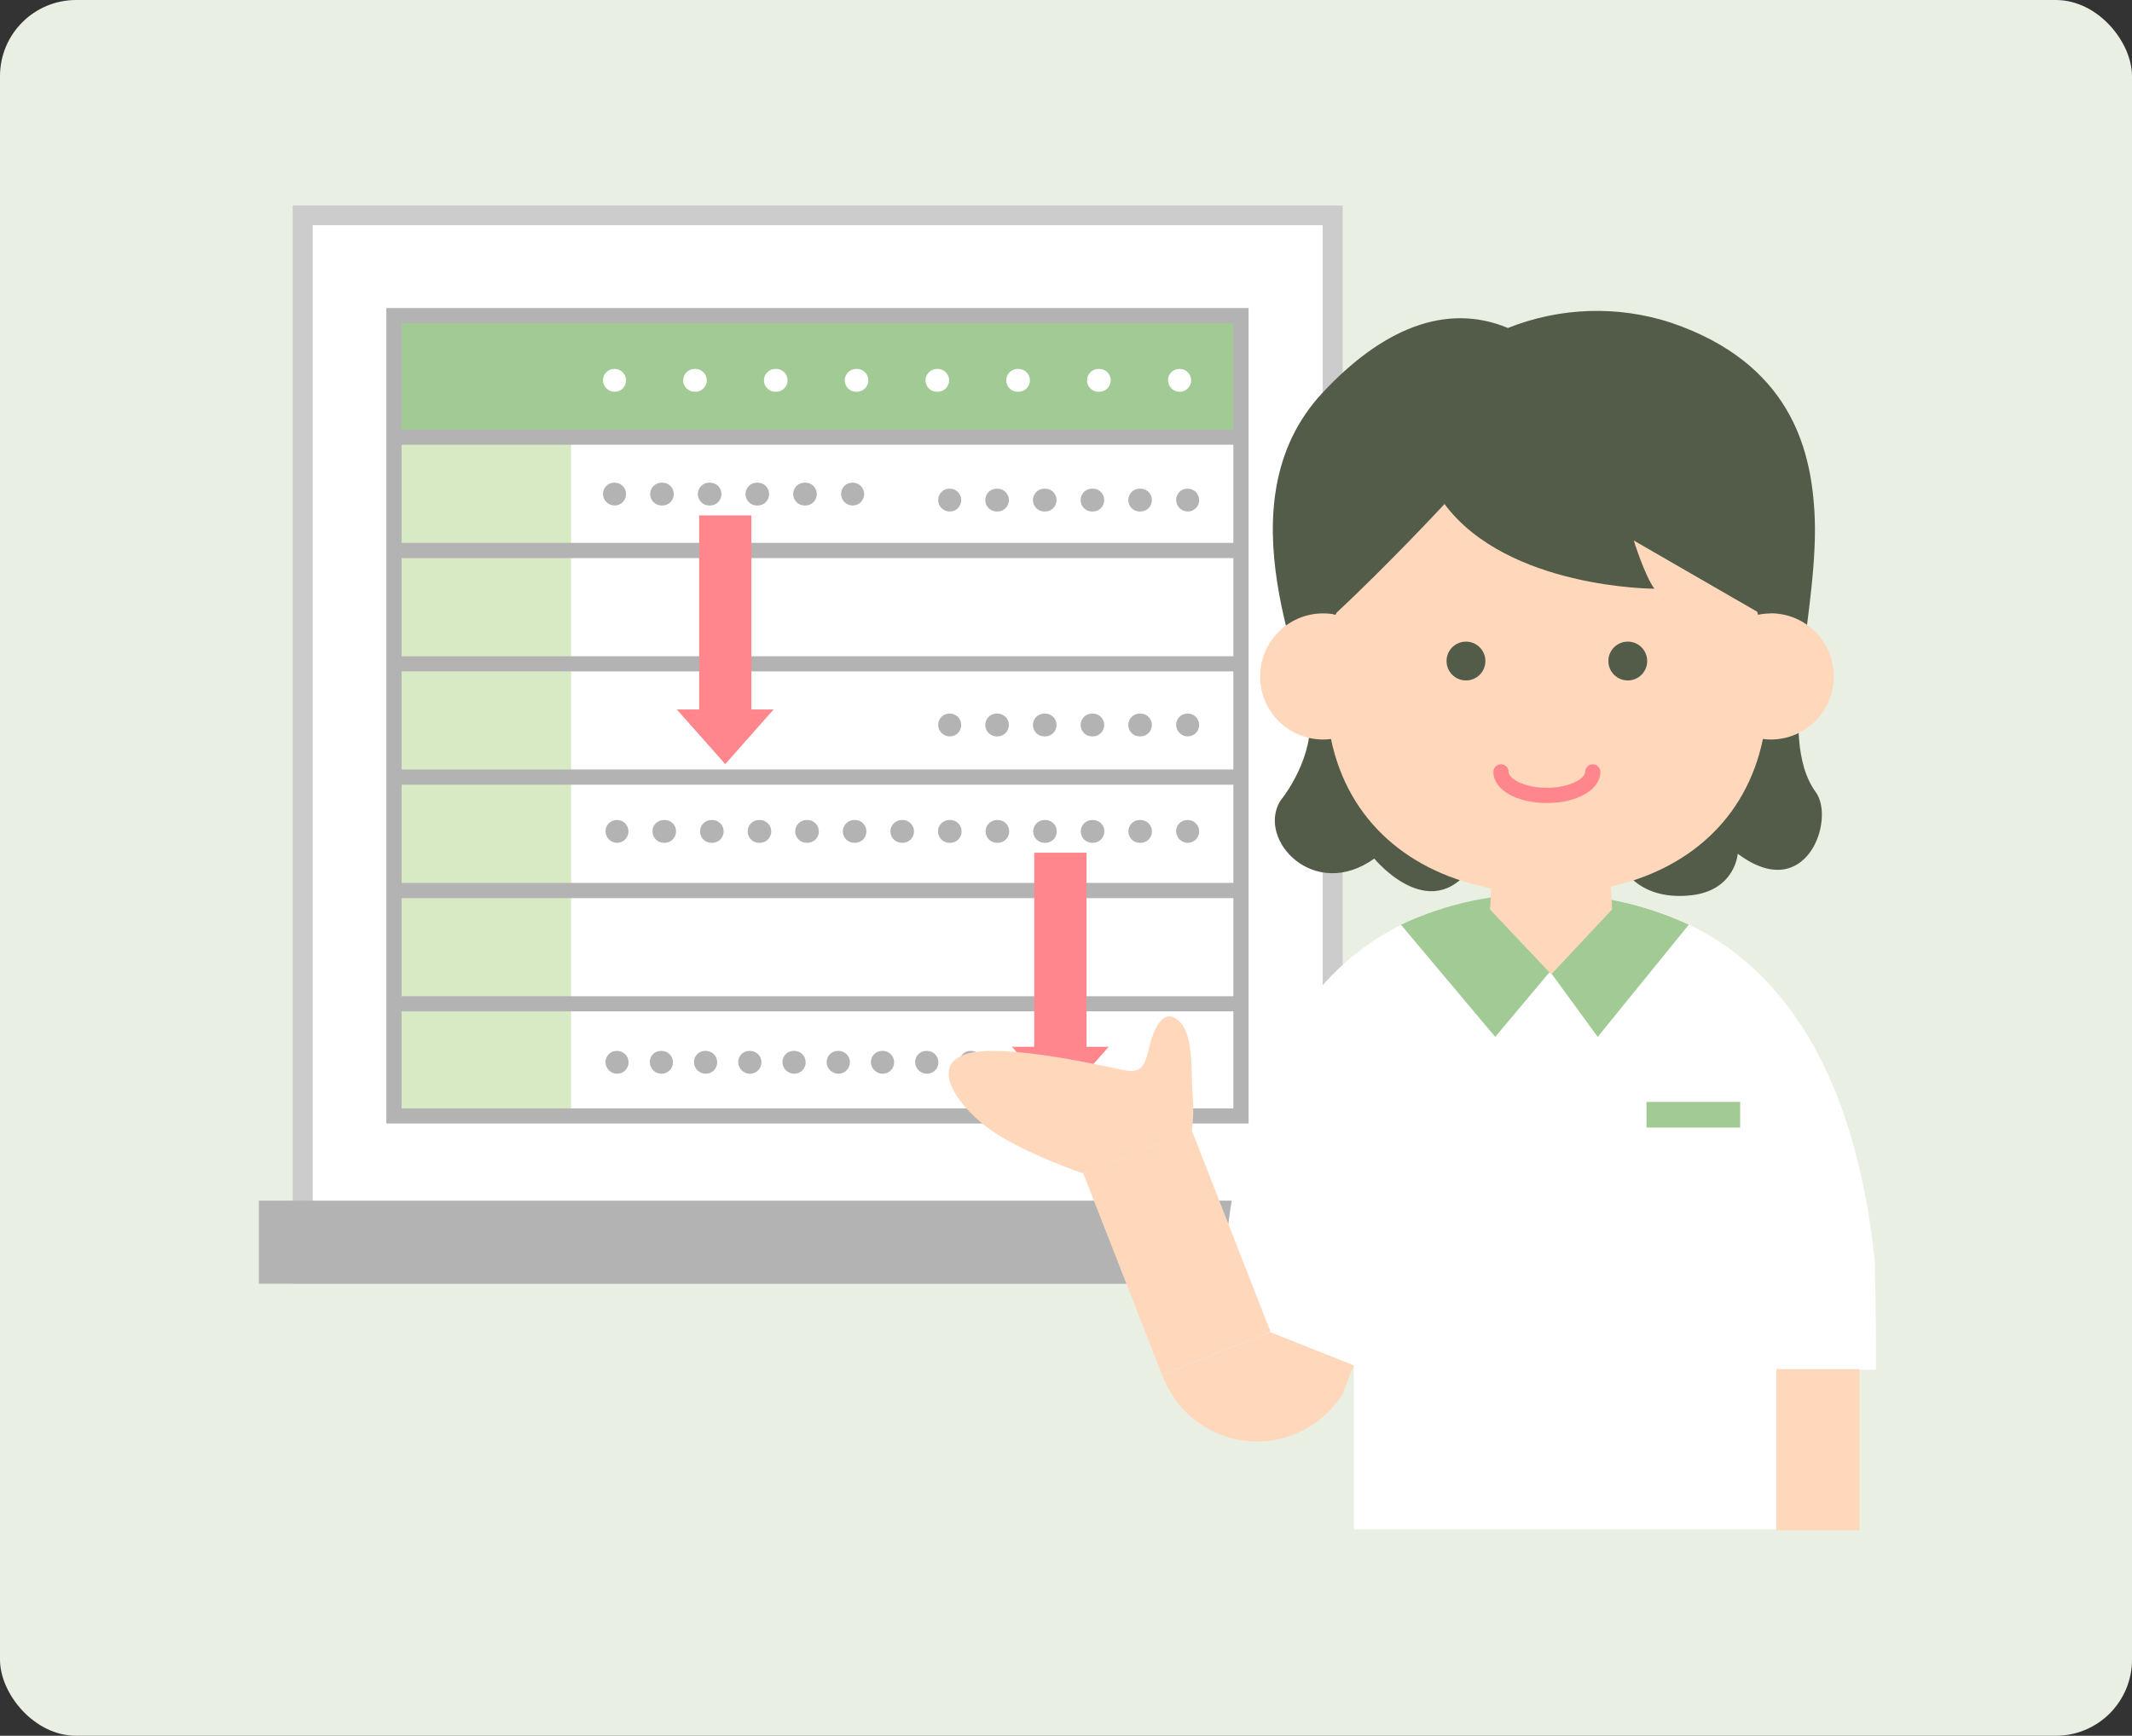 <?xml version="1.0" encoding="UTF-8"?><svg id="b" xmlns="http://www.w3.org/2000/svg" width="280" height="228" viewBox="0 0 280 228"><rect x="0" y="0" width="280" height="228" fill="#333333" stroke="none"/><defs><style>.an{fill:#fff;}.ao{fill:#ffd8bb;}.ap{fill:#d8eac4;}.aq{fill:#ff868d;}.ar{fill:#a2ca95;}.as{fill:#eaefe3;}.at{fill:#ccc;}.au{fill:#b3b3b3;}.av{fill:#535b49;}</style></defs><g id="c"><rect id="d" class="as" width="280" height="228" rx="10" ry="10"/><g id="e"><rect id="f" class="at" x="38.44" y="27" width="137.9" height="141.62"/><rect id="g" class="an" x="41.07" y="29.58" width="132.63" height="130.53"/><rect id="h" class="au" x="34" y="157.71" width="146.1" height="10.91"/><rect id="i" class="ap" x="51.74" y="41.46" width="23.26" height="104.82"/><rect id="j" class="ar" x="51.74" y="41.46" width="111.24" height="15.95"/><path class="au" d="m50.74,40.46v107.12h113.24V40.46H50.74Zm2,2h109.24v13.96H52.74v-13.96Zm0,15.96h109.24v12.89H52.74v-12.89Zm109.24,14.89v12.89H52.74v-12.89h109.24Zm-109.24,42.66v-12.89h109.24v12.89H52.74Zm109.24,2v12.89H52.74v-12.89h109.24Zm-109.24-16.89v-12.89h109.24v12.89H52.74Zm0,44.51v-12.74h109.24v12.74H52.74Z"/><g id="k"><g id="l"><path id="m" class="au" d="m80.72,66.4c-.83,0-1.51-.67-1.53-1.5-.01-.82.64-1.49,1.46-1.5,0,0,.01,0,.02,0h.05c.83,0,1.5.67,1.5,1.5s-.67,1.5-1.5,1.5"/><path id="n" class="au" d="m105.77,66.4h-.1c-.83,0-1.5-.67-1.5-1.5s.67-1.5,1.5-1.5h.1c.83,0,1.5.67,1.5,1.5s-.67,1.5-1.5,1.5m-6.26,0h-.1c-.83,0-1.5-.67-1.5-1.5s.67-1.5,1.5-1.5h.1c.83,0,1.5.67,1.5,1.5s-.67,1.5-1.5,1.5m-6.26,0h-.1c-.83,0-1.5-.67-1.5-1.5s.67-1.5,1.5-1.5h.1c.83,0,1.5.67,1.5,1.5s-.67,1.5-1.5,1.5m-6.26,0h-.1c-.83,0-1.5-.67-1.5-1.5s.67-1.5,1.5-1.5h.1c.83,0,1.5.67,1.5,1.5s-.67,1.5-1.5,1.5"/><path id="o" class="au" d="m111.98,66.4c-.83,0-1.51-.67-1.52-1.5-.01-.82.64-1.49,1.46-1.5,0,0,.01,0,.02,0h.05c.83,0,1.5.67,1.5,1.5s-.67,1.5-1.5,1.5"/><path id="p" class="an" d="m80.72,51.46c-.83,0-1.51-.67-1.53-1.5-.01-.82.64-1.49,1.46-1.5,0,0,.01,0,.02,0h.05c.83,0,1.5.67,1.5,1.5s-.67,1.5-1.5,1.5"/><path id="q" class="an" d="m144.37,51.46h-.11c-.83,0-1.5-.67-1.5-1.5s.67-1.5,1.5-1.5h.11c.83,0,1.5.67,1.5,1.5s-.67,1.5-1.5,1.5m-10.61,0h-.11c-.83,0-1.5-.67-1.5-1.5s.67-1.5,1.5-1.5h.11c.83,0,1.5.67,1.5,1.5s-.67,1.5-1.5,1.5m-10.61,0h-.1c-.83,0-1.5-.67-1.5-1.5s.67-1.5,1.5-1.5h.1c.83,0,1.5.67,1.5,1.5s-.67,1.5-1.5,1.5m-10.61,0h-.1c-.83,0-1.5-.67-1.5-1.5s.67-1.5,1.5-1.5h.1c.83,0,1.5.67,1.5,1.5s-.67,1.5-1.5,1.5m-10.61,0h-.1c-.83,0-1.5-.67-1.5-1.5s.67-1.5,1.5-1.5h.1c.83,0,1.5.67,1.5,1.5s-.67,1.5-1.5,1.5m-10.61,0h-.1c-.83,0-1.5-.67-1.5-1.5s.67-1.5,1.5-1.5h.1c.83,0,1.5.67,1.5,1.5s-.67,1.5-1.5,1.5"/><path id="r" class="an" d="m154.93,51.46c-.83,0-1.51-.67-1.53-1.5-.01-.82.64-1.49,1.46-1.5,0,0,.01,0,.02,0h.05c.83,0,1.5.67,1.5,1.5s-.67,1.5-1.5,1.5"/><polygon class="aq" points="98.68 93.19 98.68 67.7 91.82 67.7 91.82 93.19 88.89 93.19 95.25 100.37 101.6 93.19 98.68 93.19"/><path id="s" class="au" d="m81.05,110.71c-.83,0-1.51-.67-1.53-1.5-.01-.82.64-1.49,1.46-1.5,0,0,0,0,.01,0h.05c.83,0,1.5.67,1.5,1.5s-.67,1.5-1.5,1.5"/><path id="t" class="au" d="m149.79,110.71h-.1c-.83,0-1.5-.67-1.5-1.5s.67-1.5,1.5-1.5h.1c.83,0,1.5.67,1.5,1.5s-.67,1.5-1.5,1.5m-6.25,0h-.1c-.83,0-1.5-.67-1.5-1.5s.67-1.5,1.5-1.5h.1c.83,0,1.5.67,1.5,1.5s-.67,1.5-1.5,1.5m-6.25,0h-.1c-.83,0-1.5-.67-1.5-1.5s.67-1.5,1.5-1.5h.1c.83,0,1.5.67,1.5,1.5s-.67,1.5-1.5,1.5m-6.25,0h-.1c-.83,0-1.5-.67-1.5-1.5s.67-1.5,1.5-1.5h.1c.83,0,1.5.67,1.5,1.5s-.67,1.5-1.5,1.5m-6.25,0h-.1c-.83,0-1.5-.67-1.5-1.5s.67-1.5,1.5-1.5h.1c.83,0,1.5.67,1.5,1.5s-.67,1.5-1.5,1.5m-6.25,0h-.1c-.83,0-1.5-.67-1.5-1.5s.67-1.5,1.5-1.5h.1c.83,0,1.5.67,1.5,1.5s-.67,1.5-1.5,1.5m-6.25,0h-.1c-.83,0-1.5-.67-1.5-1.5s.67-1.5,1.5-1.5h.1c.83,0,1.5.67,1.5,1.5s-.67,1.5-1.5,1.5m-6.25,0h-.1c-.83,0-1.5-.67-1.5-1.5s.67-1.5,1.5-1.5h.1c.83,0,1.5.67,1.5,1.5s-.67,1.5-1.5,1.5m-6.25,0h-.1c-.83,0-1.5-.67-1.5-1.5s.67-1.5,1.5-1.5h.1c.83,0,1.5.67,1.5,1.5s-.67,1.5-1.5,1.5m-6.25,0h-.1c-.83,0-1.5-.67-1.5-1.5s.67-1.5,1.5-1.5h.1c.83,0,1.5.67,1.5,1.5s-.67,1.5-1.5,1.5m-6.25,0h-.1c-.83,0-1.5-.67-1.5-1.5s.67-1.5,1.5-1.5h.1c.83,0,1.5.67,1.5,1.5s-.67,1.5-1.5,1.5"/><path id="u" class="au" d="m155.99,110.71c-.83,0-1.51-.67-1.53-1.5-.01-.82.64-1.49,1.46-1.5,0,0,.01,0,.02,0h.05c.83,0,1.5.67,1.5,1.5s-.67,1.5-1.5,1.5"/><path id="v" class="au" d="m81.05,141.04c-.83,0-1.51-.67-1.53-1.5-.01-.82.64-1.49,1.46-1.5,0,0,.01,0,.02,0h.05c.83,0,1.5.67,1.5,1.5s-.67,1.5-1.5,1.5"/><path id="w" class="au" d="m121.74,141.04c-.84,0-1.53-.66-1.55-1.5-.02-.81.61-1.48,1.42-1.5.01,0,.02,0,.03,0h.1c.83,0,1.5.67,1.5,1.5s-.67,1.5-1.5,1.5m-5.81,0c-.84,0-1.53-.66-1.55-1.5-.02-.81.61-1.48,1.42-1.5.01,0,.02,0,.03,0h.1c.83,0,1.5.67,1.5,1.5s-.67,1.5-1.5,1.5m-5.81,0c-.84,0-1.53-.66-1.55-1.5-.02-.81.61-1.48,1.42-1.5.01,0,.02,0,.03,0h.1c.83,0,1.5.67,1.5,1.5s-.67,1.5-1.5,1.5m-5.81,0c-.84,0-1.53-.66-1.55-1.5-.02-.81.61-1.48,1.42-1.5.01,0,.02,0,.03,0h.1c.83,0,1.5.67,1.5,1.5s-.67,1.5-1.5,1.5m-5.81,0c-.84,0-1.53-.66-1.55-1.5-.02-.81.61-1.48,1.42-1.5.01,0,.02,0,.03,0h.1c.83,0,1.5.67,1.5,1.5s-.67,1.5-1.5,1.5m-5.81,0c-.84,0-1.53-.66-1.55-1.5-.02-.81.61-1.48,1.42-1.5.01,0,.02,0,.03,0h.1c.83,0,1.5.67,1.5,1.5s-.67,1.5-1.5,1.5m-5.81,0c-.84,0-1.53-.66-1.55-1.5-.02-.81.61-1.48,1.42-1.5.01,0,.02,0,.03,0h.1c.83,0,1.5.67,1.5,1.5s-.67,1.5-1.5,1.5"/><path id="x" class="au" d="m127.51,141.04c-.83,0-1.51-.67-1.53-1.5-.01-.82.64-1.49,1.46-1.5,0,0,.01,0,.02,0h.05c.83,0,1.5.67,1.5,1.5s-.67,1.5-1.5,1.5"/><path id="y" class="au" d="m124.73,96.73c-.83,0-1.51-.67-1.52-1.5-.01-.82.64-1.49,1.46-1.5,0,0,.01,0,.02,0h.05c.83,0,1.5.67,1.5,1.5s-.67,1.5-1.5,1.5"/><path id="z" class="au" d="m149.78,96.73h-.1c-.83,0-1.5-.67-1.5-1.5s.67-1.5,1.5-1.5h.1c.83,0,1.5.67,1.5,1.5s-.67,1.5-1.5,1.5m-6.26,0h-.1c-.83,0-1.5-.67-1.5-1.5s.67-1.5,1.5-1.5h.1c.83,0,1.5.67,1.5,1.5s-.67,1.5-1.5,1.5m-6.26,0h-.1c-.83,0-1.5-.67-1.5-1.5s.67-1.5,1.5-1.5h.1c.83,0,1.5.67,1.5,1.5s-.67,1.5-1.5,1.5m-6.26,0h-.1c-.83,0-1.5-.67-1.5-1.5s.67-1.5,1.5-1.5h.1c.83,0,1.5.67,1.5,1.5s-.67,1.5-1.5,1.5"/><path id="aa" class="au" d="m155.99,96.73c-.83,0-1.51-.67-1.53-1.5-.01-.82.64-1.49,1.46-1.5,0,0,.01,0,.02,0h.05c.83,0,1.5.67,1.5,1.5s-.67,1.5-1.5,1.5"/><path id="ab" class="au" d="m124.73,67.19c-.83,0-1.51-.67-1.52-1.5-.01-.82.64-1.49,1.46-1.5,0,0,.01,0,.02,0h.05c.83,0,1.5.67,1.5,1.5s-.67,1.5-1.5,1.5"/><path id="ac" class="au" d="m149.78,67.19h-.1c-.83,0-1.5-.67-1.5-1.5s.67-1.5,1.5-1.5h.1c.83,0,1.5.67,1.5,1.5s-.67,1.5-1.5,1.5m-6.26,0h-.1c-.83,0-1.5-.67-1.5-1.5s.67-1.5,1.5-1.5h.1c.83,0,1.5.67,1.5,1.5s-.67,1.5-1.5,1.5m-6.26,0h-.1c-.83,0-1.5-.67-1.5-1.5s.67-1.5,1.5-1.5h.1c.83,0,1.5.67,1.5,1.5s-.67,1.5-1.5,1.5m-6.26,0h-.1c-.83,0-1.5-.67-1.5-1.5s.67-1.5,1.5-1.5h.1c.83,0,1.5.67,1.5,1.5s-.67,1.5-1.5,1.5"/><path id="ad" class="au" d="m155.99,67.19c-.83,0-1.51-.67-1.53-1.5-.01-.82.64-1.49,1.46-1.5,0,0,.01,0,.02,0h.05c.83,0,1.5.67,1.5,1.5s-.67,1.5-1.5,1.5"/><polygon class="aq" points="142.69 137.5 142.69 112.01 135.83 112.01 135.83 137.5 132.9 137.5 139.26 144.67 145.61 137.5 142.69 137.5"/><path id="ae" class="an" d="m246.21,165.57c-2.38-22.8-12.03-47.88-42.97-48.11-31.25-.23-40.49,25.1-42.44,48.11l3.55,8.8,16.02,5.96,55.64-2.54,10.2-12.22Z"/><path id="af" class="ar" d="m221.8,121.46c-5.83-2.72-12.2-4.08-18.63-4-6.62-.2-13.2,1.17-19.18,4.01l12.38,14.73,7.2-8.58,6.26,8.58,11.97-14.74Z"/><path id="ag" class="av" d="m193.99,112.77s2.09,5.79,9.64,5.95,9-5.62,9-5.62c0,0,1.97,5.33,9.48,4.5,5.79-.65,6.11-5.46,6.11-5.46,9,6.75,12.85-4.5,10.26-8.07-5.46-7.5.64-24.01-.2-37.12-.52-8.1-3.24-19.24-18.78-24.55-7.01-2.3-14.61-2.05-21.46.68-8.22-3.41-16.58.2-24.33,8.49-13.65,14.59-1.73,37.46-1.65,43.29.08,5.54-3.94,10.37-3.94,10.37-3.06,5.14,4.5,13.18,12.37,7.55,0,0,7.88,9.64,13.5,0"/><path class="ao" d="m232.54,80.58c-.57,0-1.12.06-1.65.17-3.64-14.39-14.68-27.42-27.73-27.42s-24.09,13.03-27.73,27.41c-.53-.11-1.09-.17-1.65-.17-4.58,0-8.29,3.71-8.29,8.28,0,4.58,3.71,8.29,8.29,8.29.35,0,.69-.03,1.02-.07,2.29,10.99,10.5,17.59,21.05,19.62l-.16,2.78,8.04,8.51,7.99-8.52-.17-3c10.03-2.26,17.77-8.77,19.98-19.39.33.04.67.07,1.02.07,4.58,0,8.29-3.71,8.29-8.29h0c0-4.58-3.71-8.29-8.29-8.29Z"/><path id="ah" class="av" d="m195.08,86.83c0,1.41-1.14,2.55-2.55,2.55s-2.55-1.14-2.55-2.55,1.14-2.55,2.55-2.55h0c1.41,0,2.55,1.14,2.55,2.55h0"/><path id="ai" class="av" d="m216.33,86.83c0,1.41-1.14,2.55-2.55,2.55s-2.55-1.14-2.55-2.55,1.14-2.55,2.55-2.55h0c1.41,0,2.55,1.14,2.55,2.55h0"/><path id="aj" class="aq" d="m203.15,105.48c-4.01,0-7.02-1.76-7.02-4.09,0-.55.45-1,1-1s1,.45,1,1c0,.85,1.96,2.09,5.02,2.09s5.03-1.24,5.03-2.09c0-.55.45-1,1-1s1,.45,1,1c0,2.33-3.02,4.09-7.03,4.09"/><path id="ak" class="av" d="m214.56,70.98s1.42,4.58,2.71,6.35c0,0-19.26,0-27.56-11.12,0,0-7.25,7.82-14.51,14.59l.3-10.78,7.55-16.39,19.12-5.14,28.76,10.77.34,21.38-16.72-9.65Z"/><rect id="al" class="ar" x="216.24" y="144.74" width="12.3" height="3.37"/><path class="an" d="m246.21,165.57l-3.34-.62-3.31-.62v-5.27l-61.75,1.19v40.63h61.75v-20.99l6.81.03c.06-5.38-.16-14.35-.16-14.35Z"/><rect class="ao" x="146.9" y="150.37" width="15.33" height="28.39" transform="translate(-49.32 67.58) rotate(-21.36)"/><path class="ao" d="m166.87,175l-14.27,5.58.38.86c2.95,6.69,10.76,9.73,17.45,6.78,2.42-1.07,4.47-2.84,5.88-5.08l1.49-3.79-10.93-4.35Z"/><path class="ao" d="m156.53,148.56c.21-1.62.24-3.26.09-4.89-.23-3,.23-7.92-1.92-9.68-2.15-1.77-3.38,1.77-3.84,3.84-.46,2.08-1,3.15-3.07,2.77-2.07-.38-15.91-3.69-20.9-2.15-5,1.54-.92,7.15,3.46,10.14,4.38,3,11.92,5.55,11.92,5.55l14.27-5.58Z"/><rect id="am" class="ao" x="233.29" y="179.84" width="10.93" height="21.17"/></g></g></g></g></svg>